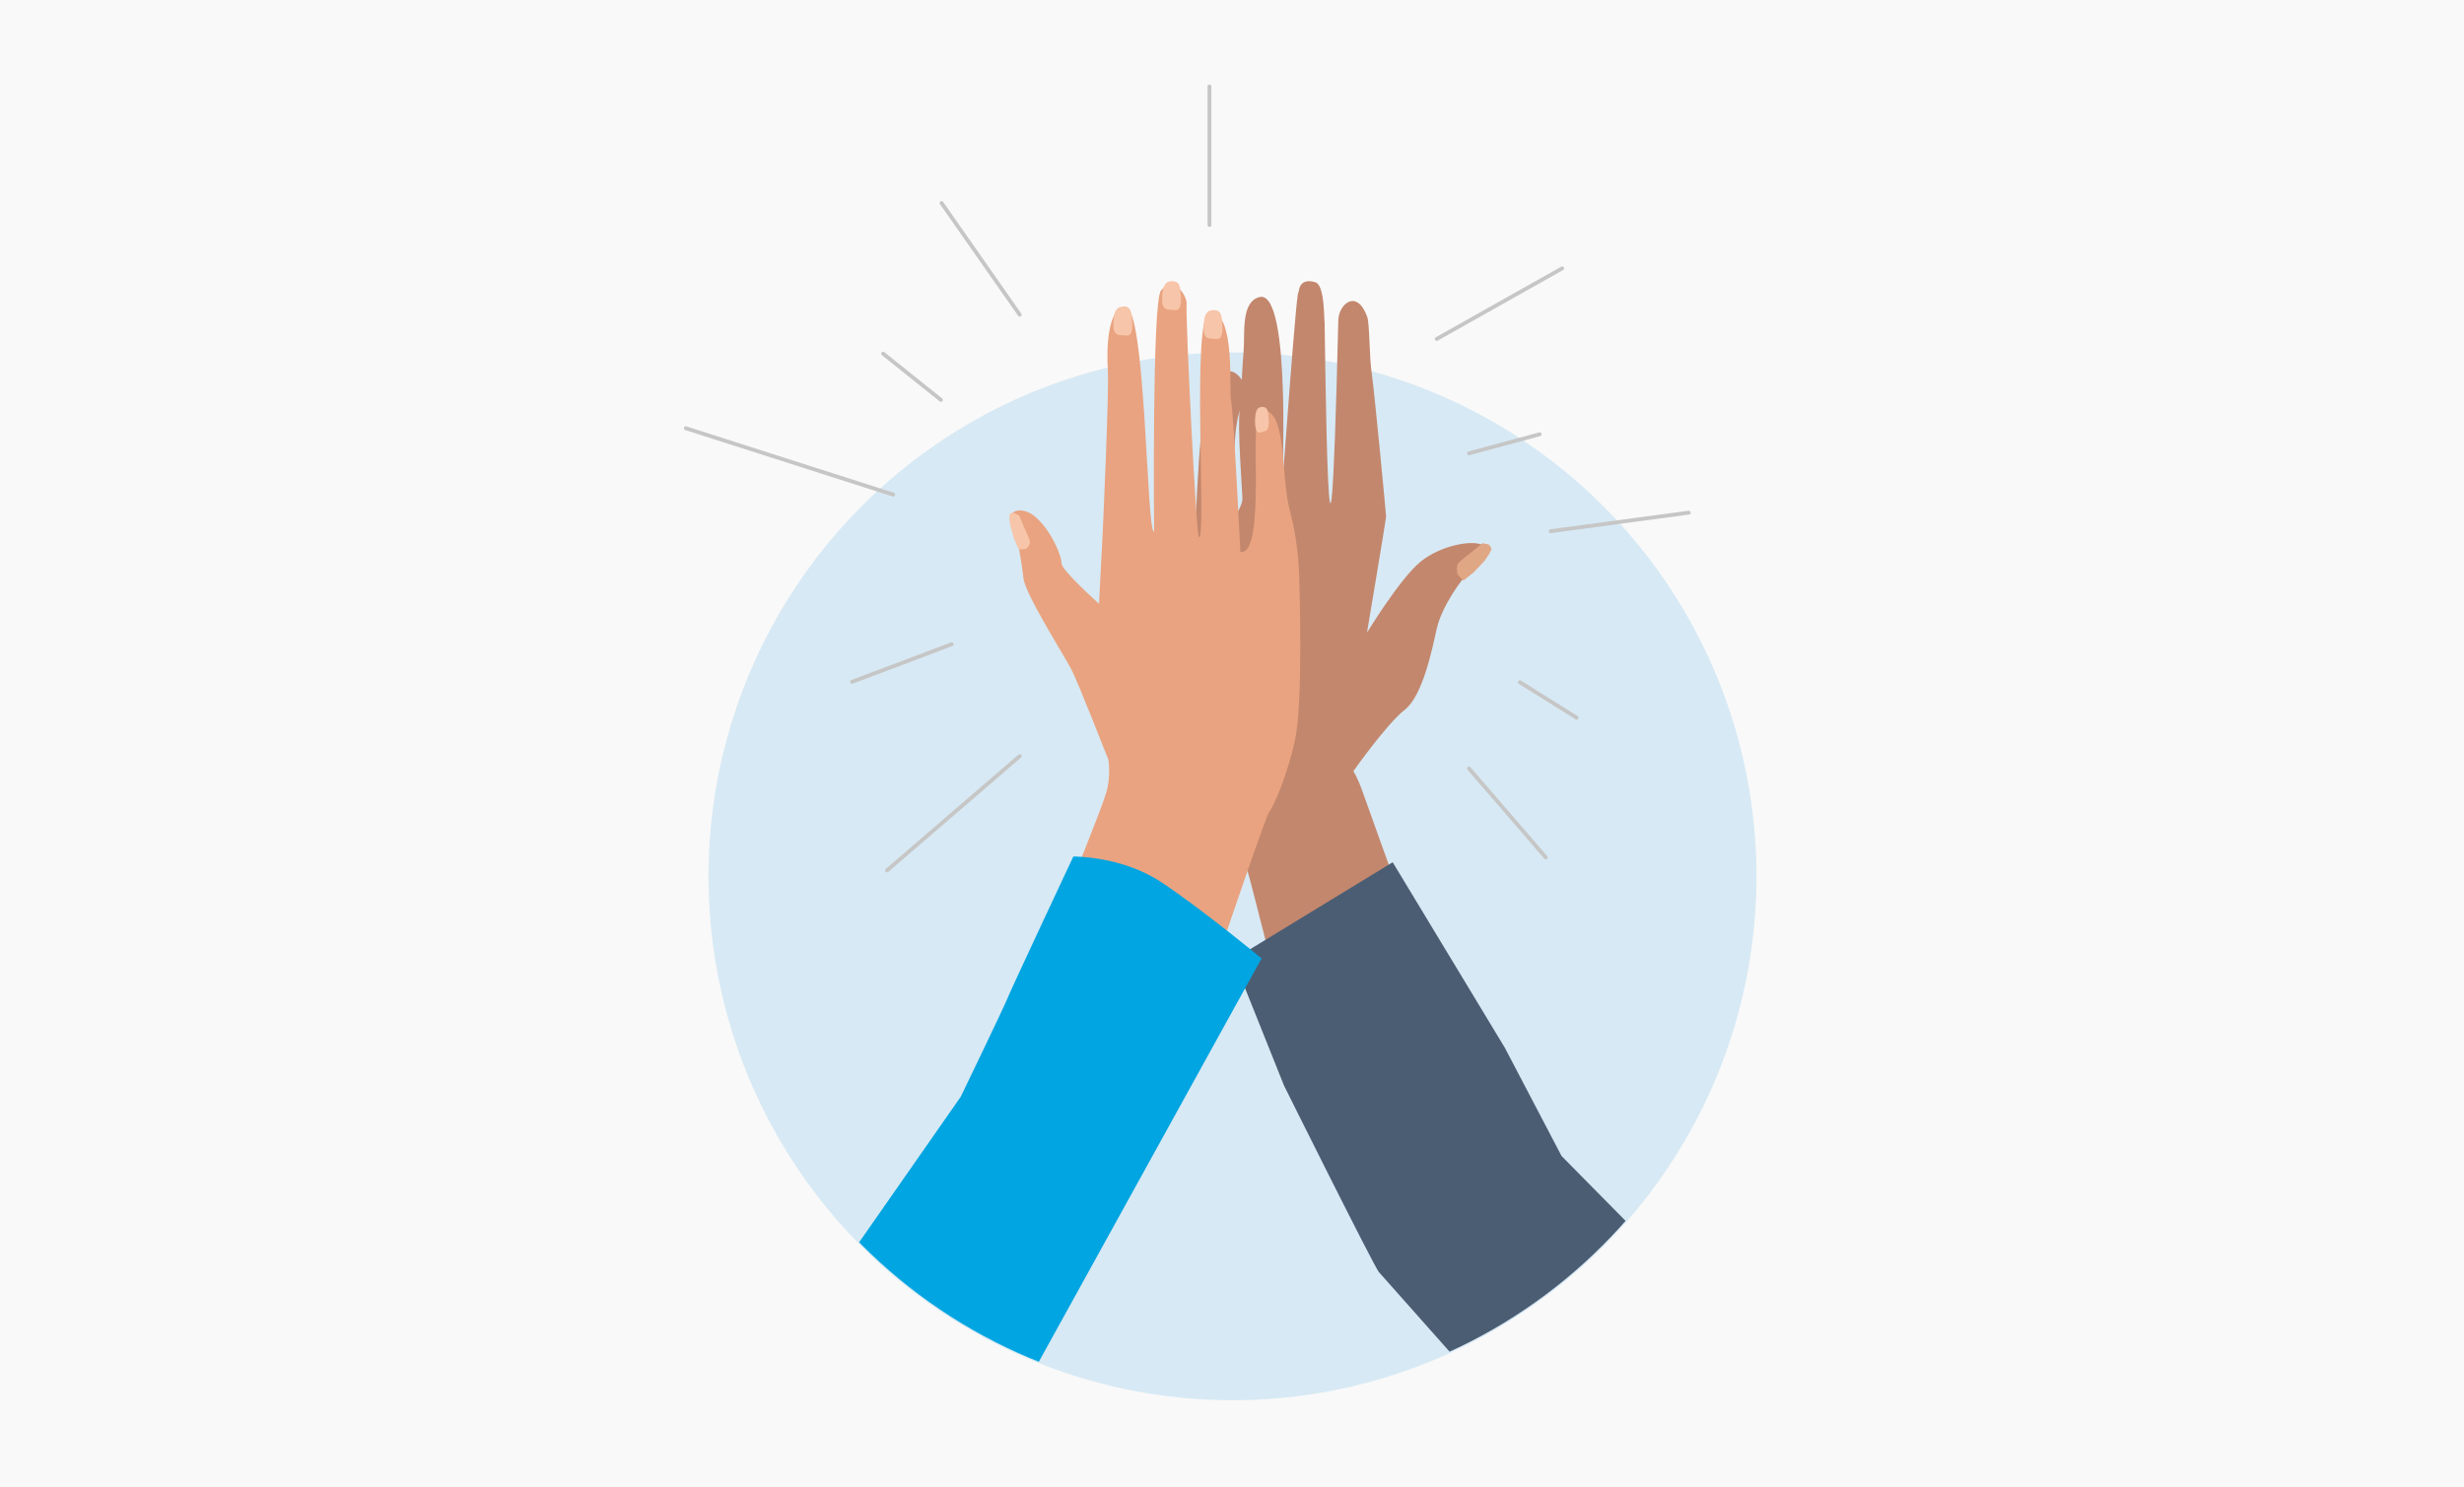 <?xml version="1.0" encoding="UTF-8"?>
<svg xmlns="http://www.w3.org/2000/svg" xmlns:xlink="http://www.w3.org/1999/xlink" id="Ebene_1" data-name="Ebene 1" viewBox="0 0 1920 1159">
  <defs>
    <clipPath id="clippath-1">
      <path d="M1156.27,324.22c5.84-28.53,1.35-58.57-8.6-86-10.36-28.57-26.35-54.73-42.87-80.24-15.32-23.64-31.89-47.6-55.79-62.52-15.41-9.62-33.07-14.94-50.58-19.8-82.95-23.03-172.63-37.89-254.07-9.98-17.47,5.99-35.9,15.55-42.18,32.91-6.32,17.46,1.77,36.51,9.71,53.29,25.31,53.49,50.62,106.98,75.93,160.48-139.08,65-235.46,206.12-235.46,369.77,0,225.31,182.65,407.97,407.96,407.97s407.97-182.65,407.97-407.97c0-154.3-85.67-288.58-212.04-357.91Z" fill="none" stroke-width="0"></path>
    </clipPath>
  </defs>
  <rect x="-108.02" y="-90.56" width="2101.24" height="1309.76" fill="#f9f9f9" stroke-width="0"></rect>
  <g>
    <circle cx="960.38" cy="682.98" r="408.32" fill="#d7e9f4" stroke-width="0"></circle>
    <g clip-path="url(#clippath-1)">
      <g opacity=".29">
        <path d="M2083.49,477.91c133.08,56.86,111.77,237.95,242.16,298.96,110.2,51.56,262.58-16.54,366.43,43.33,52.03,29.99,73.97,83.16,90.41,132.8,9.39,28.35,18.32,57.31,36.91,82.73,18.59,25.42,48.85,47.26,84.51,51.31l.05,88.66c-82.22.84-165.58-25.25-227.39-71.17-37.85-28.12-69.83-64.32-117.47-79.07-32.37-10.02-68.15-8.59-101.2-2.26-27.95,5.36-54.77,14.11-79.3,25.89-23.61,11.33-45.17,25.45-70.14,34.76-53.12,19.8-116.4,15.72-173.85,2.2-57.45-13.52-111.48-35.81-167.86-52.31-101.51-29.71-214.5-39.95-313.86-11.19" fill="#d6e8f3" stroke-width="0"></path>
      </g>
      <g>
        <g>
          <g>
            <path d="M1155.56,425.1c-6.77-4.69-32.27-.52-48.41,12.49-16.14,13.01-41.97,55.5-41.97,55.5,0,0,14.9-88.81,14.9-90.37s-9.06-97.17-11.14-111.22c-2.08-14.06-1.64-39.24-3.56-44.53-8.11-22.38-22.24-9.94-22.54,2.53-7.46,312.16-10.28,17.01-10.68,2.57-.64-17-1.62-28.36-6.28-31.69-.6-.43-14.19-5.59-13.94,9.05-.4-22.99-13.2,155.71-13.2,155.71,0,0,8.3-159.57-17.2-153.63-14.74,3.43-11.42,28.51-12.46,41.52-1.04,13.01-1.45,22.98-1.45,22.98,0,0-6.77-10.93-14.06-4.69-7.29,6.25-15.62,30.71-17.7,48.41-2.08,17.7-4.16,64.55-4.16,64.55,0,0-4.16,21.34-6.25,38.52-2.08,17.18-.52,88.5,7.29,118.17,7.81,29.67,18.22,48.41,18.22,48.41,0,0,18.22,59.87,20.82,68.19,2.6,8.33,31.23,121.81,31.23,121.81l85.37-108.28s-21.34-58.82-26.03-72.36c-4.69-13.53-7.81-17.7-7.81-17.7,0,0,26.03-36.96,40.08-47.89,14.06-10.93,21.34-47.37,24.99-63.51,3.64-16.14,18.74-38.52,27.07-45.81,8.33-7.29,15.62-14.06,8.85-18.74ZM962.95,400.11c-1.56,0-1.04-20.3-1.04-44.77s4.16-35.4,4.16-35.4c-2.08,10.93,2.08,65.07,2.08,68.71s-3.64,11.45-5.21,11.45Z" fill="#c3876d" stroke-width="0"></path>
            <path d="M1007.72,500.06s-9.37,17.18-13.53,30.71" fill="none" stroke="#263239" stroke-linecap="round" stroke-linejoin="round" stroke-width="3.77"></path>
            <path d="M995,361.24c.52,20.82,6.25,39.04,5.73,41.65" fill="none" stroke="#ad765b" stroke-linecap="round" stroke-linejoin="round" stroke-width="3.77"></path>
            <path d="M960.34,404.27s0,5.21-15.1,9.89" fill="none" stroke="#263239" stroke-linecap="round" stroke-linejoin="round" stroke-width="3.77"></path>
            <path d="M990.02,390.22c1.56-1.04,7.81-3.12,9.37-10.41" fill="none" stroke="#263239" stroke-linecap="round" stroke-linejoin="round" stroke-width="3.77"></path>
            <path d="M1216.83,901l-44.23-84.41-87.39-144.58-123.84,75.55,5.93,15.42,33.22,83.05s69.59,139.95,73.9,145.34c.84,1.05,116.9,131.33,124.31,140.65l139.9-107.65-121.8-123.38Z" fill="#4b5d73" stroke-width="0"></path>
          </g>
          <g>
            <path d="M863.68,592.12s-23.17-59.33-28.75-70.24c-5.59-10.92-35.9-58.36-37.43-71.23-1.53-12.87-4.58-33.94-9.46-42.9-4.89-8.96,7.98-15.15,20-3.81,12.02,11.34,19.28,29.81,19.13,35.13-.14,5.32,29.21,31.48,29.21,31.48l2.7-52.02s5.27-113.44,4.17-130.36c-1.1-16.93-.11-47.69,13.3-49.21,16.53-1.87,16.63,176.84,22.75,175.41,0,0-1.73-179.29,5.33-187.9,10.47-12.77,20.62,4.96,20,10.37-1.03,8.99,7.82,189.18,9.75,181.87,5.95-1.01-6.52-175.55,8.6-175.55,20.17,0,14.5,62.45,16.31,69.45s7.24,117.46,7.24,117.46c20.43,3.76,6.74-108.44,15-110.11,22.01-4.46,15.91,49.47,23.58,78.15,7.67,28.68,7.37,55.96,7.37,55.96,0,0,3,92.32-3.18,121.69-6.18,29.37-17.81,54.4-20.19,56.77-2.38,2.38-36.74,103.76-36.74,103.76l-119.14-44.16s24.81-60.96,28.74-74.25c3.93-13.28,1.7-25.74,1.7-25.74Z" fill="#e9a380" stroke-width="0"></path>
            <path d="M595.18,1074.62l159.57,85.79,228.31-413.48s-47.26-39.02-78.34-59.5c-31.09-20.48-68.37-19.87-68.37-19.87,0,0-48.66,103.7-51.22,110.31-2.56,6.6-36.49,76.87-36.49,76.87l-153.45,219.88Z" fill="#00a5e1" stroke-width="0"></path>
          </g>
        </g>
        <path d="M790.28,420.24l-1.21-4.27-1.84-6.44-.63-4.96.1-3.89c1.85-1.36,3.47-.92,3.47-.92l3.97,1.95,3.43,8.15s3.67,7.93,4.82,11.48c1.15,3.54-3.08,6.53-3.08,6.53l-5.5.41c-2.9-7.05-3.53-8.05-3.53-8.05Z" fill="#f7c5a9" stroke-width="0"></path>
        <path d="M1147.96,446.48l3.48-3.7,5.27-5.57,3.38-4.9,2.14-4.31c-.8-2.92-2.44-3.7-2.44-3.7l-4.51-.97-7.61,6.18s-7.69,5.77-10.71,8.73c-3.02,2.96-1.12,9.49-1.12,9.49l4.47,4.73c6.53-5.4,7.64-6,7.64-6Z" fill="#e0a785" stroke-width="0"></path>
        <path d="M867.6,250.67c.22-2.8.65-5.9,1.39-7.71.54-1.32,2.04-2.98,2.69-3.25,1.26-.52,3.25-.89,4.67-.72,3.04.35,3.96,1.81,4.52,3.02.58,1.24.66,2.18.74,2.89.3,2.6.68,4.97.69,9.49,0,1.58-.42,5.36-2.28,6.7-.94.67-6.95.28-8.68-.14-2.36-.58-3.63-3.06-3.7-6.67" fill="#f7c5a9" stroke-width="0"></path>
        <path d="M905.57,230.86c.22-2.8.65-5.9,1.39-7.71.54-1.32,2.04-2.98,2.69-3.25,1.26-.52,3.25-.89,4.67-.72,3.04.35,3.96,1.81,4.52,3.02.58,1.24.66,2.18.74,2.89.3,2.6.68,4.97.69,9.49,0,1.58-.42,5.36-2.28,6.7-.94.67-6.95.28-8.68-.14-2.36-.58-3.63-3.06-3.7-6.67" fill="#f7c5a9" stroke-width="0"></path>
        <path d="M937.9,253.37c.22-2.8.65-5.9,1.39-7.71.54-1.32,2.04-2.98,2.69-3.25,1.26-.52,3.25-.89,4.67-.72,3.04.35,3.96,1.81,4.52,3.02.58,1.24.66,2.18.74,2.89.3,2.6.68,4.97.69,9.49,0,1.58-.42,5.36-2.28,6.7-.94.67-6.95.28-8.68-.14-2.36-.58-3.63-3.06-3.7-6.67" fill="#f7c5a9" stroke-width="0"></path>
        <path d="M977.94,326.74c.16-2.3.47-4.84,1.01-6.33.39-1.08,1.49-2.45,1.96-2.67.92-.43,2.37-.73,3.4-.59,2.21.29,2.88,1.48,3.29,2.48.42,1.02.48,1.79.54,2.38.22,2.13.5,4.08.5,7.79,0,1.29-.3,4.4-1.66,5.5-.69.55-5.12,2.12-6.39,1.77-1.72-.48-2.58-4.4-2.63-7.37" fill="#f7c5a9" stroke-width="0"></path>
      </g>
    </g>
    <g>
      <line x1="794.57" y1="245.27" x2="733.7" y2="158.24" fill="none" stroke="#c6c6c6" stroke-linecap="round" stroke-linejoin="round" stroke-width="3"></line>
      <line x1="733.18" y1="311.67" x2="688.15" y2="275.64" fill="none" stroke="#c6c6c6" stroke-linecap="round" stroke-linejoin="round" stroke-width="3"></line>
      <line x1="695.99" y1="385.49" x2="534.41" y2="333.74" fill="none" stroke="#c6c6c6" stroke-linecap="round" stroke-linejoin="round" stroke-width="3"></line>
      <line x1="942.44" y1="175.36" x2="942.44" y2="67.37" fill="none" stroke="#c6c6c6" stroke-linecap="round" stroke-linejoin="round" stroke-width="3"></line>
      <line x1="1119.53" y1="264.15" x2="1217.28" y2="209.15" fill="none" stroke="#c6c6c6" stroke-linecap="round" stroke-linejoin="round" stroke-width="3"></line>
      <line x1="1144.66" y1="353.29" x2="1199.75" y2="338.45" fill="none" stroke="#c6c6c6" stroke-linecap="round" stroke-linejoin="round" stroke-width="3"></line>
      <line x1="1208.32" y1="413.99" x2="1315.91" y2="399.54" fill="none" stroke="#c6c6c6" stroke-linecap="round" stroke-linejoin="round" stroke-width="3"></line>
      <line x1="1184.33" y1="531.72" x2="1228.51" y2="559.33" fill="none" stroke="#c6c6c6" stroke-linecap="round" stroke-linejoin="round" stroke-width="3"></line>
      <line x1="1144.66" y1="598.91" x2="1204.53" y2="668.26" fill="none" stroke="#c6c6c6" stroke-linecap="round" stroke-linejoin="round" stroke-width="3"></line>
      <line x1="741.58" y1="502.1" x2="663.92" y2="531.39" fill="none" stroke="#c6c6c6" stroke-linecap="round" stroke-linejoin="round" stroke-width="3"></line>
      <line x1="794.57" y1="589.31" x2="691.19" y2="678.36" fill="none" stroke="#c6c6c6" stroke-linecap="round" stroke-linejoin="round" stroke-width="3"></line>
    </g>
  </g>
</svg>
